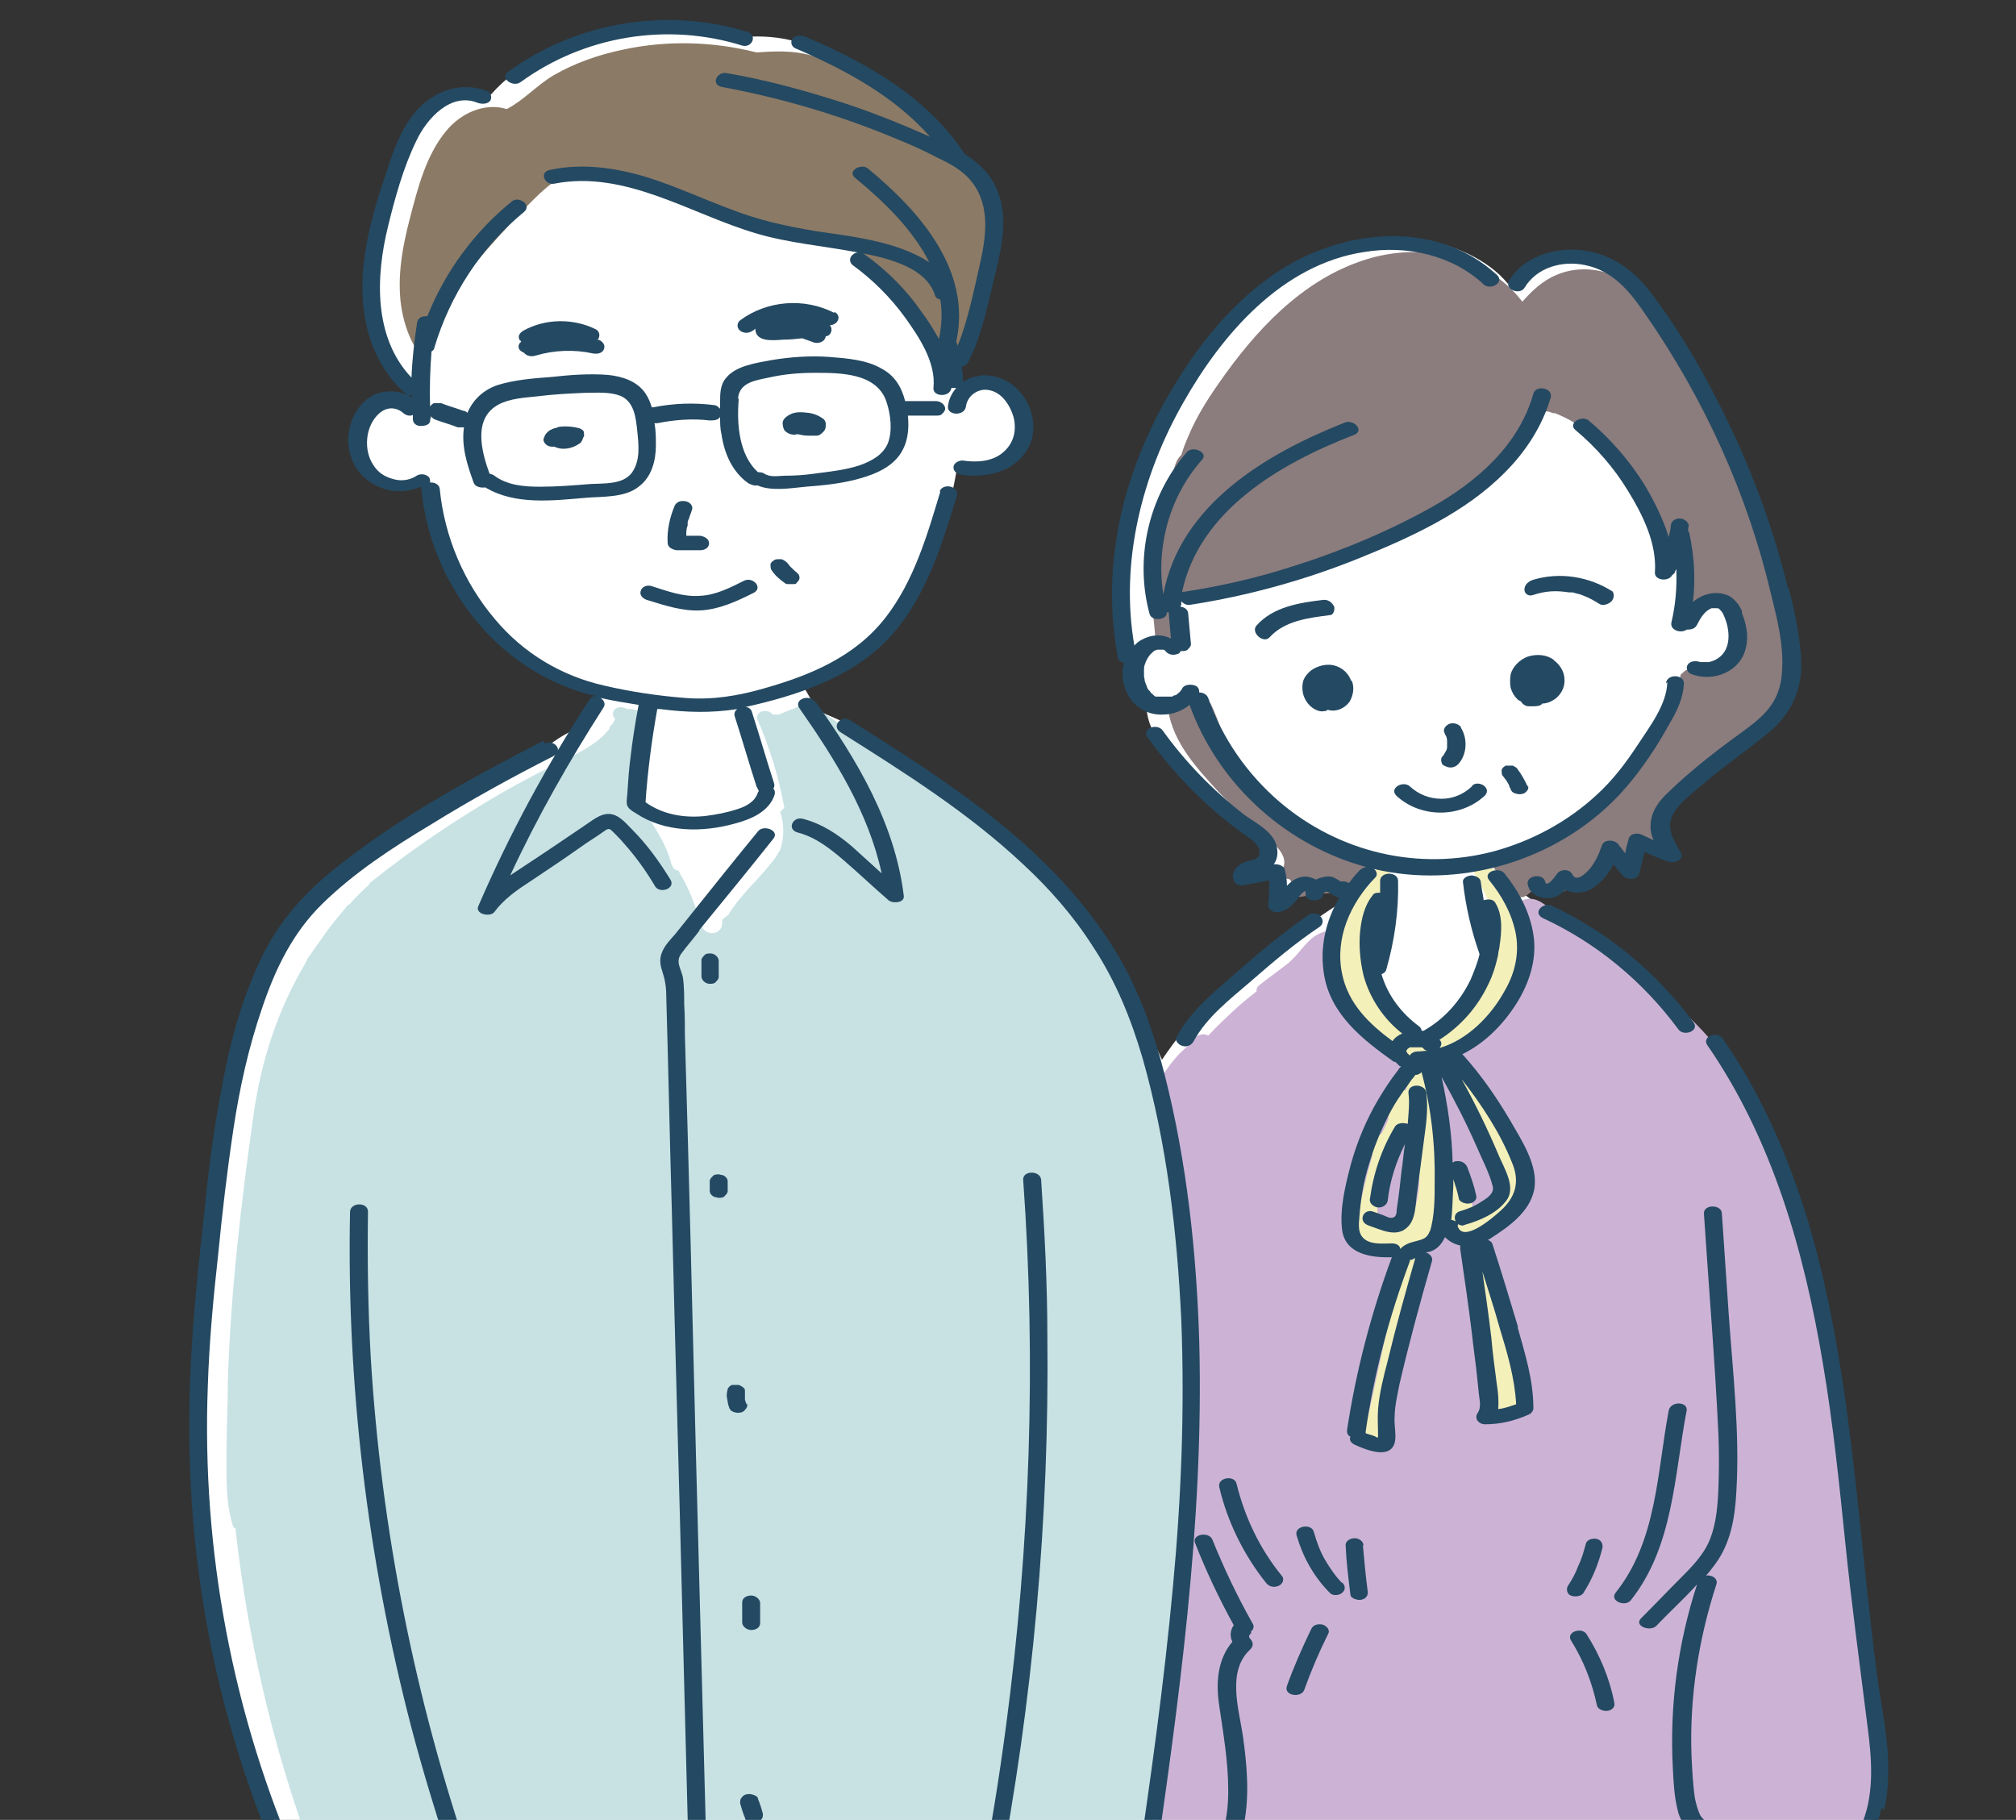 <?xml version="1.0" encoding="UTF-8"?>
<svg id="_レイヤー_2" data-name=" レイヤー 2" xmlns="http://www.w3.org/2000/svg" version="1.1" xmlns:xlink="http://www.w3.org/1999/xlink" viewBox="0 0 292 263.6">
  <rect x="0" y="0" width="292" height="263.6" fill="#333333" stroke="none"/>
  <defs>
    <style>
      .cls-1 {
        fill: #8b7a66;
      }

      .cls-1, .cls-2, .cls-3, .cls-4, .cls-5, .cls-6, .cls-7, .cls-8, .cls-9 {
        stroke-width: 0px;
      }

      .cls-2 {
        fill: #f4f0ba;
      }

      .cls-3 {
        fill: none;
      }

      .cls-4 {
        fill: #ccb3d5;
      }

      .cls-5 {
        fill: #8b7c7d;
      }

      .cls-10 {
        clip-path: url(#clippath);
      }

      .cls-6 {
        fill: #4f81a7;
      }

      .cls-7 {
        fill: #fff;
      }

      .cls-8 {
        fill: #244962;
      }

      .cls-9 {
        fill: #c8e2e4;
      }
    </style>
    <clipPath id="clippath">
      <rect class="cls-3" y="0" width="292" height="263.6"/>
    </clipPath>
  </defs>
  <g id="ill">
    <g class="cls-10">
      <g>
        <path class="cls-7" d="M271.6,249.1c-.9-6.2-1.9-12.4-2.7-18.7-.6-4.6-1.1-9.1-1.5-13.7.7,0,1.3-.5,1.2-1.3-3.2-18.3-6.5-36.8-14.3-53.8.1-.2.2-.4,0-.8-1.5-3.7-4.1-6.7-6.8-9.6-3-3.2-5.9-6.4-9-9.5-2.9-2.9-5.9-5.7-9.5-7.7-1.9-1.1-3.9-1.9-5.8-2.9-1.5-.8-2.9-1.7-3.8-3.2,0,0,0,0,0,0h.2c.4,0,.7-.3,1.1-.5.2-.3.3-.3.5,0,.2.2.4.3.6.4.7.5,1.6.8,2.5.7.4,0,.8-.2,1.1-.5,0,0,.4-.5.6-.8.1,0,.2.1.3.2.4.2.8.3,1.2.4,1,.2,1.8-.3,2.6-.9,1.2-.9,2.2-2.1,3.1-3.3.2.2.5.5.7.7.5.5,1.6.4,2-.2.4-.6.6-1.3.8-1.9.2-.5.6-1.4,1-.4.4,1.3,2.7.9,2.5-.5-.6-3.6,2.4-6.3,5-8.3,2.9-2.2,5.9-4.3,8.8-6.6,2.5-1.9,4.3-4.3,4.9-7.4.6-2.9.2-6-.8-8.8,0-.1-.1-.2-.2-.3-.1-.8-.4-1.8-.6-2.5-.6-2.6-1.3-5.1-2-7.6-1.4-4.9-3.1-9.8-5.1-14.6-2-4.6-4.3-9.1-6.9-13.3-1.3-2.2-2.7-4.3-4.2-6.5-1.3-1.9-2.6-3.8-4.2-5.3-1.4-1.3-3.1-2.3-4.9-2.7-.2,0-.4-.2-.6-.2-.3,0-.6,0-.8,0-.9,0-2,.1-3,.3-2.8.5-5.6,1.4-7.2,3.6-2.9-3.6-8.1-5.7-12.4-6.4-3.4-.5-6.8-.5-10.1.4-2.1.5-4.6,1.3-6.4,2.8-.2,0-.3,0-.4.2-.3.2-.7.5-1,.7-1,.5-1.9,1.2-2.8,2,0,0-.1,0-.1.1-1.8,1.1-3.3,2.4-4.7,3.9-.2.2-.3.5-.2.7-10.2,9.8-16.4,24.2-17.2,38.1-.4,5.8.8,11.6,3,16.9-.7,4.9,2.8,8.9,6.1,12.2,1.8,1.8,3.6,3.5,5.9,4.8,2,1.1,4.1,2.1,5.4,4,.2.3.4.4.7.5.3.8.4,1.6-.3,2-1.2.9.5,2.2,1.5,1.7,0,0,0,0,0,0h0c0,.2.1.2.2.3,0,.3-.2.6-.3.8-.1.3-.2.7-.2,1.1,0,.8.9,1.1,1.6,1,.6-.1,1.2-.4,1.7-.8.1,0,.4-.3.5-.4.4.7,1.8.7,2.2,0,.1-.2.3-.4.4-.7,1.1.5,2.3.8,3.6.9-.2.8-.3,1.6-.4,2.5-3.8,2.5-7.6,5.1-11.2,7.8-.3,0-.6,0-.8.2-5.6,4.1-10.5,9.3-14.4,15.1-.7-1.6-1.5-3.2-2.4-4.8-.2-.3-.5-.5-.9-.5-1.8-5.1-4.2-9.9-7.2-14.3-2.8-4.1-6.1-7.8-9.7-11.1-4.3-3.8-9.2-6.7-13.7-10.3-2.6-2.1-5.1-4.1-8.1-5.8-2.6-1.5-5.3-2.7-8-3.8-.7-1.3-1.3-2.5-2.1-3.7,1.4-.6,2.8-1.4,4.1-2.2,3.4-2.1,6.9-4.4,9.5-7.5,2.6-3.1,4.4-6.8,5.8-10.6,1.5-3.8,2.5-7.7,3.1-11.7,0,0,.1,0,.2,0,2.3.9,5.1,1.1,7.1-.4,4-2.9,2.2-10.7-2.4-11.8-1.3-.3-2.8-.1-3.9.8-.1,0-.2.2-.3.3-.3-.7-.7-1.4-1.1-2.1,3-4.3,4.4-9.5,5.4-14.5,1.2-6.2,1.1-13.4-4.8-17.2-.3-.2-.5-.2-.8-.2-2.4-3.6-5.6-6.6-9.1-9.1-2.7-1.9-5.6-3.6-8.4-5.2-1.2-.7-2.8-2-4.3-1.5,0,0,0,0-.1,0-2.4-.8-4.9-1.1-7.5-1-.4,0-.8,0-1.2.1-2.2-.8-4.6-1.2-7-1.3-4-.2-8.1,0-12,.7-6.5,1.1-13,3.9-17.4,8.9-2.7-.6-5.4-.2-7.8,1.3-3.2,2-4.7,5.6-5.8,9-2.5,7.8-5.1,16.4-2.5,24.6.6,2,1.5,3.8,2.8,5.5s2.1,2.4,2.2,3.7c-.9-.5-2.1-.7-3.2-.6-2.5.4-4,2.6-4.5,5-.5,2.6-.4,5.5,1.9,7.1,2.2,1.5,4.8,1.3,7.3.7,2.7,8.6,6,17.5,13.3,23.2-.4.4-.5,1.1.3,1.4,4,2,8,4,12.1,6-.8,1.6-1.6,3.1-2.4,4.6-.1,0-.3,0-.4,0-1.7.6-3.2,1.5-4.6,2.5h0c-.2,0-.4,0-.6,0-2.7.4-4.8,2.1-6.9,3.6-1.4,1-2.8,2-4.2,3.1-.6.4-1.3.8-1.9,1.2-2.3,1.2-4.5,2.5-6.7,3.9-5.6,2.9-10.6,7-14.6,12-1,1.1-2,2.3-2.9,3.6-4.3,4.3-6,10.4-7.3,16.2-1.8,8.2-3.1,16.5-4,24.8-.3,2.8-.6,5.6-.8,8.4,0,.1,0,.2-.1.3-.2,1.3-.2,2.5-.2,3.8,0,.7-.1,1.5-.2,2.2,0,.3.1.6.4.8,0,.5,0,.9-.1,1.4-.1.6-.2,1.3-.2,2-1.4,13.7-.7,27.5,2.1,41,.8,3.9,1.8,7.7,2.9,11.5-.2.2-.3.5-.2.8,2.7,8.5,5.8,16.8,9.2,25,.2.5.7.8,1.2.8.4,0,1.4-.2,2.1-.2,0,0,0,.1,0,.2.8,4.2,1.6,8.5,2.5,12.7.8,3.6,1.7,7.4,4.2,10.2,1,1.2,2.3,2.2,3.8,2.8.7.3,1.3.4,2,.5.7,0,2.2-.4,2.7.1.5.6.2,1.7.2,2.4s0,1.8.6,2.5c0,0,.1.2.2.2-.2.6.2,1.2,1.1,1.3,21.8.4,43.7.8,65.5,1.2,6.1.1,12.3.2,18.4.3.7,0,1.4-.5,1.3-1.3,0-.4-.1-.7-.1-1.1h0c.2-.2.3-.4.4-.7.2-1.3.3-2.6.2-3.9,0-.3-.1-.6-.4-.7,0-1.5.2-3,.4-4.5,1.3.8,2.7,1.4,4.1,2,1,.4,2,.8,3,.5,1-.3,1.5-1.2,1.9-2.1,1.6-3.1,2.2-6.6,3.9-9.7.4.8.9,1.6,1.3,2.4.4.7.8,1.5,1.2,2.2.4.7.9,1.4,1,2.1.2.8-.1,1.6-.3,2.4-.1.8-.3,1.5-.4,2.3-.3,1.7-.6,3.4-1,5-.2.9.8,1.4,1.6,1.3.1,0,.3.1.4.1,6.3.6,12.7.7,19,.8,6.5.1,13,.3,19.5.4,13,.3,26,.7,39,1.1,7.4.2,14.7.5,22.1.8.5,0,1.4-.4,1.3-1,0-.3,0-.6,0-1,.1-.2.2-.5.1-.7,0-.3.2-.6.3-.9.1-.3,0-.6-.1-.8,0,0,0,0,0-.1-.4-1.9-.9-3.8-1.5-5.6-1-3.3-2.4-6.5-3.9-9.7.3-.1.5-.2.8-.3,2.4-1,4-2.8,4.9-5.3.9-2.5,1.2-5.4,1.5-8,.2-1.5.3-2.9.3-4.4,0-1.6-.4-3.3.1-4.9.5-1.3,1.2-2.5,1.6-3.8.4-1.4.6-2.8.8-4.2.3-2.9,0-5.9-.4-8.8h0Z"/>
        <path class="cls-1" d="M143.6,30.2c-.9-3-3.1-5.4-5.3-7.5-1.3-1.2-2.6-2.4-3.8-3.6-.2-.2-.4-.4-.5-.6-.8-1-1.8-1.9-2.7-2.8-1.9-1.8-4.1-3.3-6.4-4.6-2.3-1.3-4.9-2.4-7.5-3.1-2.6-.7-5.2-.6-7.8-.4-6.3-1.6-13-1.8-19.4-.4-3.4.7-6.9,1.9-10,3.7-2.4,1.4-4.3,3.6-6.8,4.9-3.2-1-6.7.6-8.8,3.2-2.9,3.5-4.1,8.3-5.2,12.5-1.1,4.2-1.9,8.5-1.3,12.8.3,2,.9,4,1.9,5.8.7,1.3,1.5,2.5,2.2,3.7,0-2.9.8-5.8,2-8.5,1.5-3.4,3.8-6.2,6.2-9,2.5-2.8,5-5.6,7.7-8.2,1.2-1.1,2.4-2.1,3.9-2.6,1.3-.5,2.7-.5,4.1-.4,1.8,0,3.8.4,5.5,1.2,2.3.4,4.4,1.4,6.5,2.3,2.2,1,4.5,1.8,6.9,2.6,4.6,1.5,9.2,2.6,14,3.4,0,0,.2,0,.3,0,.7.2,1.5.2,2.2.3,0,0,0,0,0,0h.1c.2,0,.5,0,.7.1,1.1.3,2.2,1.4,3,2.1,1,.8,1.9,1.7,2.8,2.7,3.3,3.5,6.1,7.5,8.8,11.5.4.6,2,.7,2.2-.2.9-3.6,2.1-7.1,3.3-10.6,1.1-3.3,2.1-6.8,1.1-10.2h0Z"/>
        <path class="cls-5" d="M251.9,68c-2.2-5.2-4.5-10.8-8.3-15.1,0-.1,0-.3,0-.4-.6-2.8-2.1-5.6-3.9-7.8-1.6-2.1-3.6-3.9-6.1-4.9-2.6-1-5.5-1.1-8.1,0-2,.8-3.6,2.3-5,3.9-5.3-6.9-14.8-8.6-22.7-6.1-9.2,2.9-16,10.3-21.4,18.1-1.6,2.3-3.1,4.7-4.2,7.3-.4.9-.8,1.9-1.1,2.9-.6.5-.9,1.4-1.1,2.2-.3,1.1-.6,2.1-.8,3.2,0,0-.1.2-.1.3-.1.4-.2.9-.3,1.3,0,.2-.1.4-.1.6-.8,3.5-1.4,7-1.9,10.5,0,.2,0,.4.1.5-.3,1.1-.1,2.3,0,3.5.2,1.8.4,3.5.5,5.3.9-.4,2-.5,2.9-.1.2,0,.4.2.6.2,0,0,.2,0,.3.1,0,0,.2,0,.2,0,0,0,0,0,0,0,.1,0,.2-.1.3-.2,0,0,.2-.1.2-.2,0,0,0,0,0,0,0,0,0,0,.1,0-.5-1.3-.5-2.7-.5-4.1h0c0-.1-.1-.2-.2-.3-1-1.2,0-2.9,1.5-2.6,1.9.3,3.9-.8,5.7-1.1,2.2-.4,4.5-.7,6.7-1.3,3.9-1,7.7-2.3,11.4-3.8,3.7-1.4,7.4-2.9,10.9-4.9,5.9-3.3,11.6-7.7,14.7-14,0-.1,0-.2,0-.3,0-.4.4-.7.7-.9.4-.2.8-.2,1.2-.2.3,0,.7.2,1,.3,0,0,0,0,0-.1,8.7,3.3,13.1,12.9,16.6,21.1.4.8,1.5,1,2.1.4.4,2.2.7,4.5.7,6.8,0,1.1,1.7,1.4,2.3.6.8-1.1,2.3-1.2,3.4-.4,1.4,1,1.7,3,1.6,4.7,0,1.1-.4,2.3-1,3.3,0,0,0,0,0,0-.6.7-1.4,1.2-2.3,1.2-.9,0-2.2,0-3.1-.4-.5-.3-1.2-.2-1.6.3-.3.2-.5.4-.4.8,0,.2,0,.5,0,.7-.5,0-.9.3-1,.8-1.4,5.9-5.1,10.7-9.3,14.8-3.1,3-6.2,5.9-9.9,7.9-.7.3-1.4.6-2.1.8-.3,0-.5.3-.6.4-1,.4-2.1.7-3.3.9-1.3.2-1,1.4-.2,1.9,0,.2.2.3.4.5.8.5,1.3,1.3,1.6,2.3.3.8,1.4,1,2.1.5.3-.2.6-.5.9-.7,1,.5,2.5.6,3.4.4.8-.1,1.6-.4,2.2-1.1,0,0,0,0,.1-.1.4.1.8.2,1.1.2,2,.1,3.6-1.2,4.5-2.9.2-.4.4-.9.7-1.3,0,0,.1-.1.2-.2.2.7,1.1,1.2,1.7,1.3.7.2,1.5-.2,1.6-.9,0-.5.2-.9.3-1.4,0,0,0-.2.1-.3,0,0,.2,0,.2.1.4.2.8.5,1.2.7.7.4,2.2,0,1.8-1.1-.2-.7-.4-1.5-.4-2.2.4-.8.4-1.7.8-2.5.5-1.1,2-2,2.9-2.8,2-1.6,4.1-3.2,6.1-4.8,1.9-1.5,3.8-3.1,5.5-4.9,1.8-1.9,3.1-3.6,3.1-6.3.1-10.8-3.2-21.3-7.4-31h0Z"/>
        <path class="cls-5" d="M196.4,123.2c-1.1-.4-2.2-.9-3.2-1.3-2.8-1.2-5.3-3-7.7-5-2.4-2.1-4.9-4.4-6.7-7.2-1.6-2.4-2.2-5.3-3.5-7.9-.2.2-.5.3-.8.4,0,0,0-.2,0-.3,0-.3-.1-.6-.4-.7-.2-.2-.4-.2-.7-.3s-.5,0-.8.1c0,0-.2.1-.2.2-.1.1-.2.3-.3.4-.1.2-.2.4-.3.7h0c-.1,0-.2,0-.4,0,0,0,0,0,0-.1-.5-1.1-2.4-.5-2.2.7.8,4.8,4.2,8.4,7.2,11.7,1.7,1.8,3.5,3.6,5.4,5.3,1.3,1.2,5.2,3.6,4,5.9-.3.6,0,1.4.7,1.5.6,0,.7.8.5,1.3-.4.9.8,1.4,1.4,1.3,1.2-.2,2.4-.4,3.6-.5.6,0,1.2-.2,1.9-.2.3,0,1.3-.2,1.6,0h0c.2-.3.4-.6.7-1,.3-.5.7-.9,1-1.4.3-.4.7-.7,1-1.1.2-.2.3-.3.4-.5,0,0,.1-.2.2-.2,0,0,0,0,0,0,0,0,0-.1.1-.2-.9-.5-1.7-.9-2.5-1.4h0Z"/>
        <path class="cls-4" d="M254.6,269.6c1.6.7,3.2,1.2,5,1,1.8-.2,3.5-1,5.2-1.7,1.5-.7,3.1-1.5,4.3-2.6,2.9-2.7,2.6-6.4,2.5-10-.1-4.3-.4-8.6-.9-12.9-.4-3-.8-5.9-1.4-8.8,0-1.7-.2-3.4-.5-5.1-.3-5.2-.4-10.4-.4-15.6,0-.4-.2-.7-.6-.9h0c-2-14.4-4.1-28.9-10.1-42.1-1.2-4.1-2.7-8-4.8-11.6-.3-.6-.6-1.2-.9-1.8.2-.3.2-.6,0-.9-.2-.2-.3-.4-.5-.6-.2-.5-.5-.9-.8-1.4-.6-.9-1.2-1.8-1.8-2.6-1.4-1.8-2.9-3.4-4.5-4.9-.2-.2-.5-.2-.8-.3-4.7-4.7-9.9-9-15.6-12.6-.1,0-.2-.1-.3-.1,0,0,0,0,0,0,0,0,0,0,0,0-.5-.4-1-.9-1.6-1.2-1.5-.9-2.8-2.9-4.8-2.7s-3.3,2.5-3.9,4.2c-1,2.8-1.2,7.3-3,9.6-.8,1.1-1.8,2-2.7,2.9-1.3,1.2-3.4,3.4-5.4,3.3-1.8-.1-3.9-2.3-4.9-3.6-1.2-1.5-2.4-3.4-3.1-5.2s-.8-3.8-2-5.3c-1.7-2-4.8-1.6-6.5,0-1.3,1.2-1.8,2.2-3.2,3.4-1.4,1.1-2.8,2.1-4.2,3.2-.4.3-.4.6-.4.9-.2.1-.3.3-.5.4-.8.6-1.6,1.3-2.4,2-1.4,1.3-2.8,2.6-4.1,4-.6-.4-1.6-.1-2.1.4-.1.1-.2.4-.2.6-.3.3-.7.5-1,.8-.4.4-.9.8-1.3,1.3-.7.8-1.3,1.6-1.9,2.5-.4.2-.6.5-.5,1,0,.2,0,.4,0,.5,0,0-.1.1-.1.2-.4.7,0,1.2.6,1.4,4.6,21,4.9,42.8,3.6,64.2-.4,6.4-1,12.7-1.7,19.1,0,.1,0,.3,0,.4-.1,1-.3,2-.3,3-1.3,9.5-2.6,19.1-3.8,28.6,0,.7.8,1,1.3,1,2.4.2,4.7-.3,6.7-1.4.8,3.2,1.4,6.5,1.7,9.8.2,2.1.3,4.4-.2,6.6-.3,0-.5.2-.6.5,0,0,0,.2-.1.2,0,0,0,0,0,0-.4.7-.6,1.3-.8,2-.4.7-.8,1.3-1.4,1.8-1,.9-2.7,1.1-3.6,0-.7-.9-2.2-.6-2.4.5,0,.5-.2,1-.3,1.5-.1.1-.2.2-.3.4-.6,1.5-1,3.1-1.1,4.7,0,0-.1.1-.1.2,0,.1,0,.2,0,.4,0,.1,0,.2,0,.4,0,.5,0,.9,0,1.4,0,.2,0,.4.2.6,0,0,0,.2,0,.2-.1.9.9,1.2,1.7.9l98,2.2s0,0,.1.1l.7.4c.7.4,2,0,2-.8,0-6.2-1.6-12.3-4.9-17.6-.3-.4-1-.6-1.5-.5-3.7.8-5.4-3.7-6.3-6.3,0,0,0,0,0-.1-1.1-4-1.5-8.2-1-12.3.4-.1.7-.4.8-.7h0Z"/>
        <path class="cls-9" d="M172.8,195.5c-.3-14.9-2.5-29.7-6.4-44.1,0-.3-.4-.6-.7-.7-1.8-8.1-6.9-14.8-12.5-20.7-3.1-3.3-6.3-6.6-9.8-9.6-3.6-3.2-7.5-5.9-11.4-8.6-4.8-3.3-9.7-6.5-14.5-9.7-.5-.3-1.2-.5-1.8,0,0,0-.2.2-.2.3-.9.4-1.8.7-2.7,1.1-.2,0-.4,0-.6,0-.1,0-.2,0-.3,0h0c-.3-.4-.8-.6-1.3-.5-.5,0-1.2.6-.9,1.2,1.8,4.1,3.1,8.4,3.9,12.8-.2.2-.4.4-.6.6.6,1.8.6,3.7,0,5.5-.2.3-.4.7-.6,1-1.1,1.5-2.3,2.8-3.6,4.2-1.2,1.3-2.4,2.7-3.3,4.2-.3.2-.6.5-.9.7,0,.2,0,.4,0,.5,0,1.8-2.5,2-3,.3-.7-2.2-1.4-4.3-2.5-6.4-.3-.5-.6-1-.8-1.5-.5,0-.9-.4-1.1-1.1-.7-2.7-2.2-4.9-3.7-7.2-.1-.2-.2-.4-.2-.6-1.2-1.8-1-4.6-.8-6.6.2-2.4.6-5.1,1.4-7.4-.8-.2-1.6-.3-2.4-.5-.2,0-.5,0-.7,0-.5-.3-1.2-.4-1.7,0-.4.3-.5,1,0,1.4-.1.3-.3.5-.4.8-.3.2-.4.4-.4.6-1.5,2-3.8,3.2-6,4.3-3.3,1.6-6.6,3.3-9.9,5.2-6.5,3.8-12.7,8-18.6,12.7-.2.1-.3.3-.3.4-1,.9-2,1.9-2.9,2.9-.1,0-.2.1-.3.2-1,1.2-2,2.4-2.9,3.6-.4.6-.8,1.1-1.2,1.7-.6.8-1.1,1.6-1.7,2.4,0,.2-.2.3-.2.5-4,6.7-6.5,14.2-7.6,22.2-1.8,12.8-3.3,25.6-3.7,38.5,0,3.6-.2,7.1-.2,10.6,0,3.4-.1,6.9.9,10.2,0,.2.2.4.4.5,1.9,17.2,6,34.1,12.3,50.2-.4.4-.5,1,.3,1.5.3.2.5.3.8.5.4.2,1.2.1,1.6-.2h.2c6.2-1.3,12.4-2.7,18.6-4,0,.2.2.3.4.4,3.1,1.7,6.4,2.1,9.9,2.1,3.9,0,7.8,0,11.6,0,7.5,0,15,.1,22.5.2.2,0,.3.1.6.1,9.9.1,19.8-.9,29.6-2,0,.3,0,.6,0,1,0,.7.7,1,1.2,1,6.6.4,13.3.3,19.9-.2.3,0,.6-.2.8-.3.7.5,2.1.2,2.1-.7.2-4.4.6-8.7,1-13,.4-.1.7-.4.7-.9.5-3.8,1-7.5,1.5-11.3.5-3.6.9-7.2.6-10.9,0-.2,0-.3-.2-.5.5-3.7,1-7.4,1.7-11.1h0c.6-3.8.4-7.5.2-11.1,0-.1.1-.3.1-.5.1-2.8,0-5.6-.1-8.4,0-.3,0-.7,0-1,0-.1,0-.2,0-.4,0-.8,0-1.6,0-2.3,0-1.1,0-2.3,0-3.4.4-.1.7-.4.7-.9h0Z"/>
        <path class="cls-6" d="M149.7,273.5c-2.4-.1-4.8-.3-7.2-.4,0-.6-.4-1.2-1.1-1.6-.5-.3-1.1-.5-1.7-.5s-1.7.5-2.5.3c-.5,0-1.1,0-1.4.5-3.9.2-7.9.4-11.9.6-5.2.3-10.5.7-15.8.6s-10.5-.2-15.8-.3c-5.2-.1-10.4,0-15.5-.6-2.7-.3-5.4-1-8.1-.9-1.3,0-5.4.7-4.2,2.9.1.3.4.4.6.5.9,10.4,1.6,20.8,2.1,31.2,0,0,0,0,0,.1-.8.5-.6,1.8.6,1.8l78.8,1.1c.5,0,.8-.2,1-.5,0,0,.1,0,.2-.1,0,0,.1-.1.2-.2.1-.1.2-.3.2-.5v-.8h0c.2-.5.2-1.1.2-1.6.1-3.4.3-6.8.6-10.1.5-6.9,1.1-13.7,1.8-20.5,0-.6-.7-1-1.2-1h0Z"/>
        <path class="cls-2" d="M219.3,196.5c-.5-2.1-1.1-4.2-1.7-6.3,0-.1,0-.2-.2-.3,0-.2,0-.4-.1-.7-.4-2.4-.9-4.9-1.4-7.3-.2-1.1-.4-2.7-1-3.7,1-.7,1.9-1.5,2.9-2.2.9-.7,1.9-1.4,2.5-2.5,1.2-2.3,0-5-1-7.1-1.1-2.4-2.3-4.7-3.8-6.9-.7-1-1.4-2-2.2-3-.4-.5-.8-1-1.3-1.5-.4-.5-1.1-1-1.5-1.6s0-.7.5-1.2c.6-.6,1.2-1.2,1.8-1.8,1-.9,1.9-1.9,2.8-2.9,1.8-1.9,3.3-4.1,4.2-6.5,1-3,.5-6-.3-9-.7-2.5-1.6-5-3.8-6.6-.6-.5-2.8-.2-2.2,1,1.5,2.8,3.2,5.8,3.3,9.1.1,3.2-1.3,6.4-3,9.1-.8,1.2-1.6,2.4-2.6,3.4-1.1,1.1-2.3,1.9-3.5,2.8-.3.3-.7.6-1,.9-.4-.7-1.2-1.1-2.1-1.1-4.7-4.8-7-11.5-6.4-18.1,0-.1,0-.2,0-.3.1-.2.3-.5.4-.7,1.1-1.6,3.1-2.9,2.7-5-.2-1.3-2.8-.9-2.5.6.1.6-.8,1.4-1.2,1.8-.4.5-.8.9-1.1,1.5-.7,1-1.3,2.2-1.7,3.3-.9,2.4-1.1,5-.7,7.5.4,2.4,1.4,4.7,2.8,6.7,1.4,1.8,3.1,3.7,5.5,3.7.2.2.5.5.7.8.1.5.7.9,1.3,1,0,.4-.1.9-.1,1.3-.1,1-.3,1.9-.6,2.9,0,.1,0,.2-.1.3-.5,0-1,.3-1.2.7-.4.9-1.5,2.4-1.3,3.5-.3.7-.6,1.4-1,2.1-.2.1-.4.3-.5.5-.3.6-.6,1.2-.8,1.9-.1.3,0,.5,0,.7-1.1,3.8-2,7.6-2.5,11.6-.1.7.6,1,1.2,1,.1.2.3.4.6.6.7.5,1.6.5,2.5.6.9.1,1.8.2,2.7.4-.3.9-.4,1.9-.6,2.7-.7,3.2-1.4,6.5-2.1,9.7s-1.4,6.5-2.1,9.7c-.4,1.9-2,6.1,1.5,6.1.8,0,1.7-.7,1.1-1.6-.2-.2-.2-.5-.2-.8,0-.4-.2-.7-.5-.8,0-.2.1-.4.2-.7.1-.7.3-1.3.4-2,.3-1.4.6-2.8.9-4.2l1.9-8.7c.6-2.8,1.2-5.6,1.8-8.4.3-1.1.8-1.7,1.6-2.5.7-.6,1.1-1.3,1.1-2.3s-.1-.5-.4-.7c.1-.3.3-.5.4-.8.2-.4,0-.7-.2-.9.1-.3.3-.6.4-1,.2.3.5.6.8.9.1.3.2.5.4.8.4.9.9,2,1.7,2.7.3.2.6.4.9.4.1,0,.3.1.5.2,0,0,.5,2.4.5,2.6.2,1.1.4,2.1.7,3.1.4,2.1.8,4.2,1.1,6.3,0,.1,0,.3,0,.4,0,.2,0,.4,0,.6.1.7.3,1.3.4,2,.5,3.2.9,6.3,1.2,9.5,0,.4.3.8.6.9,1,.4,2.2.3,2.9-.7.5-.6.4-1.4.2-2.1-.2-1.8-.6-3.5-1.1-5.3h0ZM203.4,178c-.1.1-.2.2-.2.3-.2,0-.5,0-.7,0-.9-.2-1.8-.4-2.8-.4,0,0-.1,0-.2,0,0-.1,0-.3,0-.5,0-.9,0-1.7,0-2.6,0-.2,0-.4-.2-.5.6-2.8,1.3-5.6,2.2-8.4.5-.8.9-1.6,1.3-2.5.2,0,.4-.1.6-.3.8-.5,1.1-1.3.9-2.1.4-.6.7-1.3,1-1.9,0,0,0,0,0,.1-.2,2.3-.3,4.5,0,6.8.3,4,.9,8.5-2,11.8h0ZM209.3,168c-.1-.2-.3-.4-.4-.6,0,0,0,0-.1-.1h0c0,0-.1-.1-.2-.2-.1-.1-.3-.2-.4-.2,0,0,0,0,0-.1-.2-2.5-.2-4.8,0-7.3.2-1.7.3-3.4,0-5,.5.7,1.3,1.3,1.8,1.9,1.5,1.8,2.9,3.6,4.1,5.6,1.3,2,2.3,4.1,3.2,6.4.4,1,.9,2.1.9,3.2,0,1.4-.8,2.1-1.8,2.9-.6.5-1.2.9-1.8,1.4-.2.1-.4.3-.6.5-1.1-3-2.6-5.7-4.6-8.2h0Z"/>
        <path class="cls-8" d="M108.2,4.6c-11.7-3.6-24.8-1.4-34.6,5.8-1.3.9.7,2.3,1.8,1.5,9.2-6.7,21.2-8.7,32.1-5.3,1.4.4,2.3-1.5.7-2h0Z"/>
        <path class="cls-8" d="M141.7,54.5c-.8,0-1.5.4-2.2.8h0c0-.7-.1-1.4-.2-2.2.4,0,.7-.3.9-.6,2.1-4,2.9-8.6,4-13,1-4.1,1.9-8.6,0-12.5-1-2.1-2.7-3.6-4.5-4.7,0,0,0-.1-.1-.2-5.4-8.1-14.2-13.1-23-16.8-.6-.2-1.4-.2-1.8.3-.4.5-.1,1.2.4,1.4,7.2,3.1,14.3,6.9,19.5,12.8-.2-.1-.5-.2-.7-.3-4.3-1.9-8.6-3.6-13.1-5-5.1-1.6-10.3-3-15.6-3.9-1.5-.3-2.4,1.7-.7,2,8.6,1.6,17.1,4.1,25.2,7.5,2,.8,4,1.7,5.9,2.7,1.9.9,3.8,1.9,5.1,3.6,2.7,3.5,2,8,1.1,12-.9,3.9-1.7,8-3.2,11.7,0-.2-.1-.4-.2-.6,2.3-10.4-5.4-19-12.8-25.1-1-.8-3.1.4-1.8,1.4,4,3.3,8.3,7.4,10.7,12.2-1.2-.8-2.7-1.5-4.1-2-3.9-1.4-8.1-1.9-12.2-2.5-4.3-.7-8.4-1.6-12.5-3.2-4-1.5-7.9-3.3-12-4.6-4.6-1.4-9.4-2.1-14.1-1.1-1.7.3-.8,2.3.6,2,10.3-2,19.7,4.4,29.2,7.2,4.7,1.4,9.6,1.8,14.4,2.7,3.8.7,10.1,1.9,11.5,6.2.1.4.4.6.8.7.3,1.8.2,3.8-.2,5.7h0c-.8-1.4-1.6-2.7-2.5-3.9-2.2-3.2-5-6-8.2-8.3-.5-.4-1.3-.5-1.8,0-.5.4-.5,1.1,0,1.5,2.9,2.1,5.5,4.7,7.6,7.6,2,2.8,4.5,6.5,4.1,10.2-.1,1.3,2.4,1.4,2.6,0h0c.2,0,.3,0,.5,0s.1,0,.2,0c-.6.7-1.1,1.6-1.2,2.7-.1,1.3,2.4,1.4,2.6,0,.2-1.6,1.8-2.7,3.3-2.4,1.9.3,3.1,2.2,3.6,3.9.5,2,0,3.9-1.6,5.2-1.6,1.3-3.8,1.4-5.8,1.1-.6,0-1.3.4-1.3,1,0,.7.7,1,1.3,1.1,2.2.3,4.6,0,6.6-1,1.9-1.1,3.3-2.8,3.6-5,.6-4.5-3.1-8.9-7.7-8.4h0Z"/>
        <path class="cls-8" d="M86.5,49.3c.4-.4.5-1.2-.2-1.6-3.2-1.6-7.3-1.6-10.5.2-.5.3-.9.8-.5,1.4,0,0,.1,0,.2.2,0,0,0,0,0,0-.5.3-.5,1-.1,1.3.1.1.3.2.5.3.4.5,1.1.6,1.7.4,2.7-.8,5.6-.9,8.3-.3.6.1,1.4,0,1.6-.7.2-.6-.3-1.1-.8-1.3h0Z"/>
        <path class="cls-8" d="M120.8,45.3c-4.3-2.2-9.7-1.8-13.6,1.1-.5.4-.5,1.1,0,1.5.5.4,1.3.4,1.8,0,.1,0,.3-.2.4-.3,0,2,2.6,1.7,4,1.6.9,0,1.9-.1,2.8-.2.5.2.9.3,1.4.5.6.3,1.4.2,1.8-.3.1-.2.2-.3.2-.5.4,0,.7-.3.8-.7.1-.3,0-.7-.2-.9,1.1,0,1.8-1.3.7-1.9h0Z"/>
        <path class="cls-8" d="M136.2,71.2c-1.9,6.3-3.8,12.9-7.9,18.2-4.4,5.7-10.9,8.4-17.6,10.3-3.8,1.1-7.5,1.7-11.4,1.4-3.9-.3-8-.9-11.8-1.8-6.2-1.4-11.7-4.7-15.8-9.6-4.5-5.3-7.3-11.9-8-18.8,0-.7-.8-1.1-1.4-1,0-.3,0-.7-.3-.9-.5-.4-1.3-.4-1.8,0-1,.6-2.2.7-3.2.4-1.2-.3-2.2-.9-2.9-2-1.5-2.2-1.2-5.7.8-7.5,1.1-1,2.5-1,3.6,0,.4.3.9.4,1.3.2,0,.2,0,.4,0,.6,0,.6.5,1,1.1,1,.5,0,1.3-.1,1.4-.7,0-.2,0-.3.1-.5,0,0,0,0,0-.2.2.2.4.4.7.5,1.1.4,2.2.7,3.2,1.1.3,0,.7,0,.9,0-.4,2.8.5,5.5,1.4,8,.2.6,1,.8,1.7.7,4.3,2.6,9.8,1.9,14.6,1.5,2.4-.2,5.6,0,7.6-1.6,1.9-1.4,2.5-3.8,2.5-6,0-1,0-2.1-.2-3.2.2,0,.3,0,.4,0,2.5-.5,5.1-.7,7.6-.4.5,0,1.2,0,1.5-.5,0,.8,0,1.7.2,2.5.4,2.8,1.6,5.5,3.9,7.1.4.2.8.4,1.3.3,2,.9,4.9.4,7,.2,2.7-.2,5.6-.5,8.2-1.3,2-.6,4.1-1.5,5.4-3.3,1.2-1.7,1.4-3.7,1.2-5.7,1.4,0,2.7,0,4.1,0,.3,0,.7,0,.9-.3.2-.2.4-.4.4-.7,0-.6-.7-1.1-1.3-1.1-1.5,0-3,0-4.5,0-.5-2-1.5-3.7-3.4-4.7-2.2-1.3-5.1-1.5-7.6-1.7-2.8-.2-5.7,0-8.6.5-2.1.4-4.9.8-6.3,2.5-.9,1-.9,2.3-.9,3.6v.9c-.2-.2-.4-.4-.7-.5-3-.4-6-.3-9,.3,0,0-.1,0-.2,0-.2-.7-.5-1.4-.9-2-1.2-1.8-3.4-2.5-5.5-2.7-2.7-.2-5.4,0-8.1.3-2.6.2-5.4.4-7.9,1.2-2,.7-3.5,2.1-4.3,4-.2-.2-.4-.3-.6-.3-1.1-.4-2.2-.7-3.2-1.1-.3,0-.7,0-1,0-.2,0-.5.3-.6.5-.1-2.7,0-5.3.2-8,.2-.1.4-.3.4-.5,2.3-7.7,6.8-14.6,13-19.7,1.2-1-.8-2.4-1.8-1.5-5.4,4.4-9.6,10.1-12.2,16.6,0,0-.1,0-.2,0-.7,0-1.2.3-1.3,1-.4,2.6-.7,5.3-.8,7.9-5.5-5.8-5.2-14.6-3.4-21.9,1-4.1,2.2-8.5,4.1-12.4,1.5-3.2,5-7.1,8.9-5.5.6.2,1.4.2,1.8-.3.3-.5.1-1.2-.4-1.4-3.1-1.2-6.4-.5-9,1.6-2.8,2.3-4.2,5.8-5.3,9.1-2.5,7.4-5,15.4-3.2,23.3.8,3.7,2.7,7.2,5.6,9.8.3.3.7.3,1,.3v.3c-1.5-1-3.6-1.2-5.3-.5-1.9.8-3.2,2.7-3.7,4.6-.5,1.9-.3,3.8.6,5.6.9,1.7,2.5,2.9,4.3,3.5,1.8.6,3.7.4,5.4-.3h0c1.1,13,9.7,25.1,22.1,29.4,1.1.4,2.1.7,3.2.9-.4,0-.7.2-.9.5-6.2,9.5-11.6,19.5-16.1,29.9-.6,1.2,1.7,1.7,2.3.9,1.4-1.9,3.3-3.2,5.3-4.5,2.4-1.6,4.8-3.2,7.2-4.9,1.1-.8,2.3-1.5,3.4-2.3.7-.5.8-.4,1.4.2.5.5,1,1,1.5,1.6,1.7,1.9,3.2,4,4.5,6.2.7,1.1,3,.3,2.2-1-1.6-2.6-3.4-5.1-5.5-7.2-.9-.9-1.9-2.2-3.3-2.3-1.4-.1-2.7,1.1-3.8,1.8-2.8,1.9-5.6,3.8-8.5,5.7-.7.5-1.4.9-2.1,1.4,3.9-8.4,8.5-16.5,13.5-24.3.4-.6,0-1.1-.4-1.4,1.8.4,3.6.7,5.5,1-.5,2.6-.9,5.2-1.2,7.8-.2,1.5-.3,3-.4,4.5,0,.7-.2,1.5-.1,2.1.1.6.8,1,1.3,1.3,4.2,2.8,9.6,2.8,14.3,1.5,2.3-.6,5-1.7,5.8-4.2.1-.4,0-.7-.2-.9.2-.2.2-.5.1-.8-1.1-3.4-2.1-6.9-3.2-10.3-.1-.4-.5-.7-1-.7,0,0,0,0,.1,0,7.2-1.6,14.9-4.1,20.2-9.4,5.7-5.7,8.1-13.7,10.4-21.2.4-1.4-2.1-1.9-2.5-.6h0ZM106.9,57.7c.2-2.3,2.5-2.6,4.4-3,2.2-.5,4.4-.7,6.7-.7,3.7,0,9,0,10.4,4.2.6,1.8.9,4.2.2,6-.7,1.7-2.4,2.6-4.1,3.2-2.1.7-4.3.9-6.5,1.2-1.4.2-2.8.3-4.1.3-1.1,0-2.3.3-3.2-.3-.3-.2-.6-.2-.9-.2-2.8-2.5-3.1-7.1-2.8-10.6h0ZM72.2,58.6c1.7-.9,3.8-1,5.7-1.2,2.3-.3,4.6-.4,6.8-.5,1.7,0,3.7-.2,5.3.5,1.9.9,2.1,3.2,2.3,5,.2,2,.5,4.3-.8,6.1-1.3,1.7-4,1.5-5.9,1.6-2.5.2-4.9.4-7.4.4-2.3,0-4.7-.2-6.6-1.6-.2-.2-.5-.2-.7-.3-1.2-3.3-2.4-8,1.3-10h0ZM109.7,114.1c0,.1.1.3.2.4,0,0,0,.2-.1.2-.4,1.4-1.7,2.1-3,2.5-1.5.5-3.1.8-4.7,1-3,.3-6.1-.2-8.6-2,.3-4.5.9-9,1.7-13.5.2,0,.3,0,.4,0,3.8.5,7.4.6,11.2,0-.3.2-.5.6-.4,1,1.1,3.4,2.1,6.9,3.2,10.3h0Z"/>
        <path class="cls-8" d="M84.6,62.5c-.2-.2-.4-.4-.8-.5-.8-.2-1.7-.3-2.6-.2-.2,0-.5.1-.7.2-.2,0-.4.1-.6.2-.3.1-.5.3-.7.5-.2.2-.3.4-.4.7-.2.3,0,.7.2.9.3.3.6.4,1,.4h.3c.4.2.9.3,1.3.3.9,0,1.7-.3,2.4-.8.2-.1.3-.4.4-.6,0-.1.1-.3.2-.4,0-.3,0-.6-.1-.8h0Z"/>
        <path class="cls-8" d="M119.6,61.5c0,0,0-.1,0-.2,0-.2-.2-.5-.3-.6-.7-.5-1.4-.8-2.2-.9-.9-.1-1.8-.2-2.6.2-.4.2-.9.5-1.1,1-.1.4,0,.9.2,1.3.4.5,1.2.8,1.8.6h.2c.4.1.9.2,1.4.2.2,0,.4,0,.6,0,.2,0,.4,0,.7,0,.4,0,.7-.3,1-.6.2-.2.3-.5.3-.8h0c0-.1,0-.1,0-.1Z"/>
        <path class="cls-8" d="M101.5,77.6c-.7,0-1.4,0-2.1,0,0-.5,0-1,.2-1.5,0,0,0,0,0-.1,0,0,0-.2,0-.3,0-.2.1-.4.2-.6.1-.4.3-.8.4-1.2.3-.6-.3-1.2-.9-1.3-.6-.1-1.3,0-1.6.7-.7,1.7-1.1,3.5-1,5.3,0,.7.7,1,1.3,1.1,1.1,0,2.2,0,3.4,0,.6,0,1.3-.3,1.3-1,0-.7-.7-1-1.3-1.1h0Z"/>
        <path class="cls-8" d="M107.8,84.1c-2,1-4.1,2.1-6.4,2.2-2.4.2-4.8-.7-7-1.4-.6-.2-1.4,0-1.6.7-.2.6.3,1.1.9,1.3,2.6.8,5.3,1.7,8,1.5,2.6-.2,5-1.3,7.4-2.5,1.5-.7,0-2.4-1.3-1.8h0Z"/>
        <path class="cls-8" d="M115.5,83c-.4-.3-.7-.6-1-.9-.2-.2-.3-.4-.5-.6-.2-.2-.5-.4-.8-.5-.2,0-.3,0-.5,0-.2,0-.3,0-.5.1-.2.1-.5.3-.6.6,0,.3,0,.6.1.8.5.8,1.2,1.4,1.9,1.9.1.1.3.2.4.2.2,0,.3,0,.5,0,.2,0,.3,0,.5,0,.2,0,.3,0,.4-.2.2-.2.4-.4.4-.7,0-.3-.1-.6-.4-.7h0Z"/>
        <path class="cls-8" d="M118,101.6c-.8-1.1-3.1-.3-2.2,1,5.1,7.3,10,15.1,11.9,23.9-1.4-1.3-2.9-2.6-4.3-3.9-2.1-1.8-4.4-3.3-7.1-4-1.5-.4-2.4,1.6-.7,2,2.6.7,4.6,2.3,6.6,4,2.2,1.9,4.3,3.9,6.5,5.8.6.5,2.4.4,2.2-.7-1.3-10.5-6.8-19.7-12.8-28.1h0Z"/>
        <path class="cls-8" d="M101.3,134.7c3.6-4.4,7.2-8.8,10.7-13.2,1-1.2-1.4-2.1-2.2-1.1-3.2,3.9-6.4,7.9-9.6,11.9-.8,1-1.6,2-2.4,3-.7.8-1.5,1.6-1.9,2.6-.4.9-.3,1.8,0,2.7.4,1.2.6,2.3.6,3.6.3,10.3.5,20.5.8,30.8.5,20.4,1.1,40.8,1.6,61.2.3,11.6.6,23.2.9,34.9,0,1.4,2.6,1.4,2.6,0l-1.6-60.4c-.5-20.3-1-40.5-1.6-60.8,0-1.4,0-2.9-.1-4.4,0-1.3,0-2.7-.2-4-.3-1.3-1.1-2.2-.2-3.4.8-1.1,1.8-2.2,2.6-3.3Z"/>
        <path class="cls-8" d="M102.9,138.1c-.3,0-.7,0-.9.3-.2.2-.4.4-.4.7v2.3c0,.6.6,1.1,1.2,1.1.3,0,.7,0,.9-.3.2-.2.4-.4.4-.7v-2.3c0-.6-.6-1.1-1.2-1.1Z"/>
        <path class="cls-8" d="M105.4,171.1c0-.3-.2-.6-.4-.7-.1-.1-.3-.2-.4-.2-.2,0-.3-.1-.5-.1-.3,0-.7,0-.9.3-.2.2-.4.4-.4.7,0,.5,0,1,0,1.4,0,.3.2.6.4.7.1.1.3.2.4.2.2,0,.3.1.5.1.3,0,.7,0,.9-.3.2-.2.4-.4.4-.7,0-.5,0-1,0-1.4Z"/>
        <path class="cls-8" d="M108.1,203.4c0-.2-.2-.5-.2-.7,0-.3,0-.5,0-.8h0c0-.1,0-.3,0-.4,0-.1,0-.3-.1-.4-.2-.2-.5-.4-.8-.5-.3,0-.7,0-1,0-.2.1-.5.3-.6.6-.1.4-.2.9-.1,1.3s.1.9.3,1.3c0,.1.1.3.2.4,0,.1.2.2.4.3.3.1.7.2,1,.1.3,0,.6-.2.8-.5.2-.2.3-.5.2-.8h0Z"/>
        <path class="cls-8" d="M110.1,232.2c0-.6-.7-1.1-1.3-1.1-.6,0-1.3.3-1.3,1,0,1,0,1.9,0,2.9,0,.6.7,1.1,1.3,1.1.6,0,1.3-.3,1.3-1,0-1,0-1.9,0-2.9Z"/>
        <path class="cls-8" d="M110.5,262.7c-.2-.7-.4-1.4-.7-2.1,0-.3-.3-.5-.6-.6-.3-.1-.7-.2-1-.1-.3,0-.6.2-.8.5-.2.2-.2.5-.2.8.2.7.4,1.4.7,2.1,0,.3.3.5.6.6.3.1.7.2,1,.1.3,0,.6-.2.8-.5.2-.2.2-.5.2-.8Z"/>
        <path class="cls-8" d="M78.7,107.3c-10.7,5.5-21.5,11.4-30.8,19-4.5,3.7-8.1,8-10.5,13.4-2.5,5.5-4.1,11.4-5.2,17.4-1.2,6.1-2,12.2-2.6,18.4-.7,6.3-1.4,12.7-1.8,19.1-.8,12.3-.4,24.6,1.5,36.8,2.1,13.6,6,26.8,11.5,39.4.5,1.2,3.1.8,2.5-.5-9.6-21.9-14.1-45.7-13.2-69.5.2-6.4.8-12.8,1.5-19.1.6-6.1,1.3-12.1,2.2-18.1.9-6,2.2-11.9,4.2-17.7,1.9-5.6,4.4-10.8,8.7-15,4.6-4.5,10.1-8.1,15.6-11.4,5.8-3.6,11.8-6.9,17.9-10,1.5-.8,0-2.5-1.3-1.8h0Z"/>
        <path class="cls-8" d="M68.2,269.7c-8.1-23.6-13-48.2-14.5-73.1-.4-7-.5-14.1-.4-21.1,0-1.4-2.5-1.4-2.6,0-.5,25,2.5,50.1,8.8,74.4,1.7,6.5,3.7,13,5.8,19.5-3.5.6-7,1.3-10.5,1.9-1.9.4-3.8.7-5.7,1l-3,.5c-.4,0-.8.1-1.2.2-.2,0-.5,0-.8.1-.2,0-.3,0-.4,0-.3-.5-1.1-.9-1.8-.6-1.9.8-.3,2.6,1.1,2.8.9.1,2-.2,3-.4,0,.1,0,.3,0,.5.6,3.3,1.2,6.6,1.8,10,.3,1.6.6,3.2.8,4.7s.5,3.2,1.1,4.7c1.3,3.1,6.9,10.8,10.6,6.5,1-1.1-1.4-2.1-2.2-1.1-1.1,1.2-3.9-2.7-4.5-3.4-1.6-2-2.1-4.2-2.5-6.6-.9-5.1-1.8-10.1-2.7-15.2,0-.2,0-.3-.2-.4l2.5-.5c5.5-1,11-2,16.5-3,.6-.1,1.1-.6.9-1.2h0Z"/>
        <path class="cls-8" d="M138.8,271.1c-.2-.7-1-.8-1.6-.8-21.7,1.9-43.5,2.2-65.2.8-1.6-.1-1.7,2,0,2.1,17.1,1.1,34.3,1.2,51.4.2,4.9-.3,9.7-.6,14.6-1.1.6,0,1.1-.7.9-1.2h0Z"/>
        <path class="cls-8" d="M108.5,276.8c.1-1.3-2.4-1.4-2.6,0-1,9.5-1.3,19.1-.9,28.7,0,1.4,2.6,1.4,2.6,0-.4-9.6-.2-19.2.9-28.7Z"/>
        <path class="cls-8" d="M64.1,304.6c0-1.5,0-3,0-4.5,0-3.1-.2-6.2-.4-9.3-.2-3-.4-6-.7-9.1-.3-2.9-.5-5.7-1.2-8.5-.3-1.3-2.9-.9-2.5.5.7,2.7.9,5.5,1.1,8.2.2,2.9.5,5.7.6,8.5.2,2.8.3,5.5.4,8.3,0,1.4,0,2.9,0,4.3,0,.8,0,1.5,0,2.3v1.3c-.3.2-.4.6-.3.9.1.4.4.7.7.8.6.2,1.3.2,1.8-.3.7-.8.4-2.4.4-3.5Z"/>
        <path class="cls-8" d="M58.8,286.6c-.5-.1-1.5,0-1.6.7,0,0,0,.2,0,.3v-.3c0-.6,0-1.2,0-1.8-.2-2.4-.7-4.7-1.5-7-.4-1.2-3-.9-2.5.5,1,2.9,1.4,5.8,1.5,8.8,0,.6,0,1.2.4,1.8.4.6,1.1,1,1.9,1,1.7,0,2.5-1.3,2.8-2.8.1-.6-.2-1.1-.9-1.3h0Z"/>
        <path class="cls-8" d="M157.6,278.2c-.3,2.6-.6,5.2-.8,7.8,0,.6-.1,1.2-.2,1.8,0,.3,0,.6-.1.9,0,0,0,.2,0,.3,0,0,0,0-.1,0-.3-.3-.5-.8-.6-1.1-.3-.6-.9-.9-1.6-.8-.5.1-1.2.6-.9,1.2.6,1.4,1.4,2.6,3,2.8.8.1,1.6,0,2.1-.6.6-.5.7-1.2.8-2,.4-3.4.7-6.9,1.1-10.3.1-1.3-2.4-1.4-2.6,0h0Z"/>
        <path class="cls-8" d="M241.5,98.8c-.1,3.3-2.6,6.5-4.3,9.1-1.7,2.6-3.6,5.1-5.9,7.2-4.2,3.9-9.4,6.7-14.9,8.2-10.9,2.9-22.4.2-31-7.1-4.7-4-8.4-9.3-10.4-15.1-.2-.5-.7-.8-1.3-.8,0-.4-.1-.8-.6-1s-1.4-.2-1.8.3c-.3.6-.5.7-1,1.1,0,0,0,0,0,0,0,0,0,0-.1,0-.1,0-.3.1-.4.2,0,0-.2,0-.2,0-.1,0-.3,0-.4,0,0,0-.3,0-.3,0h-.2c-.1,0-.3,0-.4,0h0c0,0-.2,0-.3,0-.1,0-.2,0-.4,0,.2,0-.1,0-.2,0-.1,0-.2-.1-.3-.2,0,0-.2-.2-.2-.2-.1,0-.2-.2-.3-.3.1.1-.1-.2-.2-.2,0,0-.1-.2-.2-.3,0,0,0-.1-.1-.2,0,0,0,0,0-.1-.1-.2-.2-.5-.3-.8,0-.3-.1-.5-.1-.7,0-.3,0-.6,0-.8,0-.4,0-.5.1-.8.2-.6.4-1,.8-1.5.2-.2.4-.4.7-.6,0,0-.2,0,0,0,0,0,.2,0,.3-.1t0,0h0c.1,0,.2,0,.3,0-.2,0,.2,0,.3,0h0c.1,0,.2,0,.3,0h0c0,0,.1,0,.2.1,0,0,0,0,0,0,.2.1,0,0,.1.1.4.5,1.1.7,1.8.4.2,0,.3-.2.4-.4,0,0,.1,0,.2,0,.3,0,.7,0,.9-.3.2-.2.4-.4.4-.7l-.4-4.4c0-.6-.6-1-1.1-1,0,0,0-.2.1-.3,0-.2,0-.3,0-.5.3.3.7.6,1.3.5,8.4-1.3,16.7-3.6,24.6-6.8,7.4-3,15.3-6.6,21-12.4,3-3,5.4-6.7,6.6-10.8.4-1.4-2.1-1.9-2.5-.6-2.1,7.5-8.2,12.8-14.8,16.5-7,3.9-14.5,6.9-22.2,9.2-4.4,1.3-8.9,2.3-13.5,3-.2,0-.3,0-.4.1,2.5-11.9,14.3-18.7,24.9-22.8,1.6-.6,0-2.3-1.3-1.8-11.4,4.5-23.9,11.9-26.3,24.9-1.1-6.9.9-14.2,5.6-19.5,1-1.1-1.4-2.1-2.2-1.1-5.5,6.3-7.6,15.3-5.4,23.4.3,1.2,2.6.9,2.5-.2.1,0,.2,0,.3,0,0,0,0,.2,0,.3l.3,3.5c-1.3-.7-2.9-.6-4.3.2-.4.2-.7.5-1,.8-2.1-12.1,1.1-24.7,7.1-35.2,5.6-9.9,14.3-20,26.2-21.8,6.1-1,12.7.4,17.3,4.7,1,.9,3.1-.3,1.9-1.4-9.3-8.5-23.6-6.5-33.1.5-5.2,3.8-9.4,8.8-12.8,14.2-3.6,5.6-6.4,11.8-8.1,18.2-1.9,7.4-2.3,15-.9,22.5,0,.5.5.7.9.8-.1.4-.2.8-.2,1.2-.1,1.5.4,3.2,1.4,4.4,1.1,1.3,2.8,2,4.5,1.9,1.3,0,2.7-.5,3.8-1.4,4,11.1,13.3,19.8,24.6,23.2,11.8,3.6,25.2.6,34.6-7.3,2.9-2.4,5.3-5.3,7.4-8.4,1.1-1.6,2.1-3.3,3.1-5.1,1-1.7,1.8-3.5,1.9-5.5,0-1.4-2.5-1.4-2.6,0h0Z"/>
        <path class="cls-8" d="M252.3,88.5c-.4-.9-1-1.7-1.9-2.2-.9-.4-1.8-.5-2.8-.3-.9.2-1.7.6-2.4,1.2.4-3.3.2-6.6-.5-9.9,0-.2-.1-.3-.2-.4,0-.2,0-.4.1-.7,0-.6-.7-1.1-1.3-1.1-.6,0-1.2.3-1.3,1,0,.6-.2,1.1-.3,1.7-.8-2.6-2.1-5.2-3.4-7.4-2.2-3.6-5-6.8-8.2-9.5-1-.8-3.1.4-1.9,1.4,3,2.5,5.6,5.5,7.6,8.8,2.1,3.4,4.2,7.6,3.9,11.8-.1,1.2,2,1.4,2.5.4.1-.1.3-.2.4-.4,0-.2.2-.4.2-.5.1,2.6-.1,5.2-.7,7.7-.3,1.2,1.4,1.7,2.2,1.1.6,0,1.2-.1,1.5-.7.5-1,1.1-2,2.1-2.4t0,0h0c0,0,.1,0,.2,0s.4,0,.2,0h.2s.1,0,.1,0c0,0,.3,0,.1,0,.3,0,.3.1.5.3.2.2.4.5.5.8.9,2,1.1,4.8-.8,6.1-.4.3-.9.5-1.4.6,0,0,0,0-.1,0h-.2c-.1,0-.3,0-.4,0,0,0-.3,0-.3,0,0,0-.1,0-.2,0,0,0,0,0,0,0,0,0,0,0,0,0-.6-.2-1.4-.2-1.8.3-.4.5-.1,1.2.4,1.4,3.2,1.3,7.3-.3,8-3.9.4-1.7,0-3.4-.6-4.9h0Z"/>
        <path class="cls-8" d="M259,85.3c-1.9-7.8-4.6-15.4-8-22.7-3.4-7.2-7.3-14.3-12.2-20.6-2.6-3.3-6-5.5-10.2-5.8-3.8-.3-8,1.1-10,4.4-.8,1.3,1.5,2.2,2.2,1.1,1.8-3,5.5-4,8.8-3.3,3.9.8,6.3,3.6,8.5,6.8,4.4,6.3,8.2,13,11.3,19.9,3.1,6.9,5.5,14,7.2,21.3.9,3.6,1.8,7.3,1.5,11-.1,1.9-.7,3.7-1.9,5.2-1.1,1.4-2.6,2.5-4.1,3.6-3.6,2.6-7.2,5.4-10.4,8.5-1.3,1.2-2.4,2.6-2.6,4.4-.1.9,0,1.7.4,2.6-.6-.3-1.1-.5-1.7-.8-.6-.3-1.7-.2-1.9.6-.2.7-.4,1.4-.5,2.1-.3-.4-.7-.9-1-1.3-.5-.7-2.1-.8-2.4.2-.4,1.2-.9,2.3-1.7,3.3-.6.7-2,2.1-2.6.8-.4-.8-1.8-.7-2.2,0-.2.3-1.5,2.1-1.7,1.1-.3-1.3-2.9-.9-2.5.5.3,1.3,1.6,1.9,2.9,1.9,1,0,1.8-.5,2.5-1.2,1.2.6,2.8.5,3.9-.2,1.3-.8,2.4-2.1,3.1-3.5.4.5.9,1.1,1.3,1.6.5.6,2.1.8,2.4-.2.3-1.1.5-2.1.8-3.2,1.1.5,2.2,1,3.4,1.4.9.3,2.5-.2,1.8-1.4-1-1.7-2.1-3.5-1.1-5.4.9-1.7,2.7-3,4.1-4.2,3.2-2.8,6.7-5.1,9.9-7.8,2.9-2.4,4.5-5.6,4.6-9.4,0-3.8-.9-7.7-1.8-11.4h0Z"/>
        <path class="cls-8" d="M193.2,87.8c-.3-.6-.9-1-1.6-.9-3.4.4-7.2,1-9.6,3.7-.9,1,1,2.7,1.9,1.7,2.2-2.4,5.6-2.8,8.7-3.2.6,0,.8-.9.6-1.4h0Z"/>
        <path class="cls-8" d="M233.6,85.7c-3.4-2.2-7.7-2.9-11.6-1.7-.6.2-1.2.7-1.2,1.4,0,.6.6,1,1.2.8,1.8-.6,3.3-.7,5.2-.4,0,0,0,0,0,0,0,0,0,0,0,0,.1,0,.2,0,.3,0,.2,0,.4,0,.6.1.4.1.9.2,1.3.4.8.3,1.5.7,2.3,1.2.5.3,1.3,0,1.7-.4.4-.4.5-1.2,0-1.6h0Z"/>
        <path class="cls-8" d="M225.1,95.6c-1.1-.8-2.5-.9-3.8-.5-1.1.4-2.2,1.4-2.5,2.6-.1.7-.1,1.3,0,1.9.2.7.5,1.2,1,1.7.1.1.3.2.5.3.2.4.7.7,1.1.7.2,0,.4,0,.6,0,.5,0,1.1,0,1.4-.4.6,0,1.1-.2,1.6-.5,1-.6,1.7-1.8,1.6-3,0-1.1-.7-2.2-1.6-2.8h0Z"/>
        <path class="cls-8" d="M195.7,98.6c-.4-1.1-1.3-1.9-2.4-2.2-1.1-.3-2.4,0-3.4.7-.5.4-.9.9-1.1,1.4-.2.6-.2,1.2-.1,1.8.2,1.1,1,2.2,2.1,2.6.3.1.6.2,1,.1.2,0,.3,0,.5-.2,1.2.4,2.5-.2,3.2-1.2.5-.9.7-2,.3-3h0Z"/>
        <path class="cls-8" d="M211.6,105.3c-.4-.5-1.2-.7-1.8-.4-.5.3-.9.8-.5,1.4,0,0,0,.2.1.2.1.2.2.5.2.8,0,.3,0,.6,0,.9,0,.3-.1.5-.3.8-.1.2-.2.4-.4.6-.2.2-.2.6-.1.8,0,.3.3.5.6.6.6.3,1.3.2,1.8-.3,1.3-1.4,1.4-3.7.4-5.3Z"/>
        <path class="cls-8" d="M213.3,113.8c-1.2,1.2-2.8,1.9-4.5,1.9-1.7,0-3.3-.6-4.6-1.8-1-.9-3.1.3-1.9,1.4,3.5,3.2,9.2,3.2,12.7,0,1.2-1.1-.8-2.4-1.8-1.5h0Z"/>
        <path class="cls-8" d="M221.3,114c-.4-.9-.9-1.8-1.5-2.6,0-.1-.2-.2-.3-.3-.1,0-.3-.2-.4-.2-.3,0-.7,0-1,0-.2.1-.5.3-.6.6,0,.3,0,.6.1.8.4.5.8,1,1,1.5,0,.2.2.4.2.5.1.3.3.5.6.6.3.1.7.2,1,.1.3,0,.6-.2.8-.5.2-.2.2-.5.1-.8Z"/>
        <path class="cls-8" d="M205.9,151.5h0c-.1,0-.2,0,0,0Z"/>
        <path class="cls-8" d="M204.6,151.5s0,0,0,0h0c0,0,0,0,0,0h0Z"/>
        <path class="cls-8" d="M219.9,192.3c-1.2-4-2.4-8-3.7-12-.1-.4-.4-.6-.7-.7.2-.1.4-.2.5-.3,2.5-1.6,5.5-3.7,6.2-6.9.7-3.5-1.8-7.2-3.4-10-2-3.4-4.2-6.6-6.8-9.5,0,0-.1-.1-.2-.2,3.5-1.7,6.4-4.8,8.3-8.1,1.6-2.8,2.5-6,2-9.2-.5-3.3-2.1-6.3-4.2-8.9-.8-1-3.2-.2-2.2,1,1.8,2.2,3.2,4.7,3.8,7.5.6,2.9,0,5.8-1.5,8.4-2,3.7-5.4,7.2-9.5,8.4.3-.4.4-.8,0-1.2,3.1-2,5.5-4.7,7.1-8.1.6-1.2,1-2.5,1.3-3.8,0-.1.1-.3.1-.5,0-.4.2-.8.2-1.2.3-2,.5-4.4-.6-6.2-.3-.6-1.1-.6-1.7-.4-.1-.8-.3-1.6-.4-2.5,0-.7-.6-1-1.3-1.1-.5,0-1.4.3-1.3,1,.4,3.5,1.2,7,2.4,10.4-.3,1.3-.8,2.5-1.3,3.7-1.5,3.1-3.8,5.7-6.8,7.4,0,0,0,0,0,0-.1,0-.2,0-.3,0,0-.2-.1-.4-.3-.6-2.6-1.9-4.6-4.5-5.5-7.6h0c.3-.1.6-.3.7-.7,1.2-4.2,1.8-8.5,1.7-12.8,0-1.4-2.6-1.4-2.6,0,0,.6,0,1.1,0,1.7-.4,0-.9,0-1.1.4-1.2,1.5-1.6,3.4-1.8,5.2-.2,2.1,0,4.3.5,6.4.9,3.3,2.9,6.3,5.6,8.4-.5.2-1.1.6-1.4,1.1-3.4-2.5-6.4-5.4-7.3-9.7-1.1-5.2,1.2-10.3,4.8-14,.5-.5,0-1.2-.4-1.4-.6-.3-1.3-.1-1.8.3-.6.6-1.1,1.2-1.6,1.9-.4-.2-.8-.3-1.2-.2-.2-.2-.9-.5-1-.6-.5-.2-1.1-.2-1.7,0-.3,0-.6.2-.9.3-.6-.3-1.3-.5-1.9-.4-.8.1-1.5.5-2.1,1.1,0,0-.1.1-.2.2,0-.8-.1-1.5-.3-2.3-.1-.6-1-.9-1.6-.8h0c.4-.6.6-1.3.5-2.1-.2-2.5-3-3.8-4.8-5.1-4.5-3.5-8.5-7.6-11.8-12.2-.8-1.1-3.1-.3-2.2,1,3.1,4.3,6.7,8.2,10.8,11.6,1,.8,2,1.6,3,2.3.9.7,2.3,1.4,2.4,2.6.2,1.4-1.3,1.2-2.2,1.6-.9.4-1.8,1.2-1.6,2.3.1.8.9,1.2,1.6,1,1.2-.2,2.4-.4,3.6-.7.1,1.1,0,2.2-.1,3.3-.2.9.7,1.5,1.6,1.3.9-.2,1.5-.6,2.1-1.3.3-.3.6-.6.8-1,.2-.2,1-1.2.9-.4-.2,1.2,2.2,1.4,2.5.3.4-1.2,1.2-.1,1.9.2.2,0,.4.1.5.1-2,3.4-2.9,7.3-2.2,11.3,1,5.7,5.6,9.3,10.1,12.5,0,0,.1,0,.2,0,.2.2.4.4.6.6,0,0,.2,0,.2.1-.1.1-.3.3-.4.5-1.1,1.4-2,2.8-2.9,4.3-1.7,2.9-3,6-3.9,9.2-.8,3-1.7,6.6-1.3,9.7.5,3.5,4.3,4,7.2,3.9,0,0,0,0,0,0-3,8.1-5.2,16.5-6.5,25.1,0,.4.1.7.5.9-.2.4,0,.8.5,1.1,1.5.7,5.2,2.3,5.9-.2.3-1.1-.1-2.5,0-3.7,0-1.6.4-3.2.7-4.8,1.4-6,3-11.9,4.7-17.8.2-.6-.3-1.1-.9-1.3.4,0,.9-.2,1.1-.3.8-.4,1.3-1.1,1.7-1.9.6.6,1.3,1,2.2,1.2,0,.1,0,.3,0,.5.6,4.1,1.2,8.2,1.7,12.3.2,1.9.5,3.9.7,5.8s.2,1.9.3,2.9c.1.9.4,2-.2,2.8-.5.8.2,1.6,1.1,1.6,2.2,0,4.3-.5,6.3-1.4.3-.1.7-.5.7-.9,0-4.1-1.2-7.9-2.3-11.8h0ZM203.8,152.1h0c0,0,0,0,0,0,0,0,0-.1.1-.2h0c0,0,.2-.1.3-.2,0,0,0,0,0,0,0,0,.1,0,.2,0,0,0,0,0,0,0h0s0,0,.1,0c0,0,0,0,0,0h0c.1,0,.3,0,.4,0h.5c0,0,.2,0,.3,0,0,0,.1,0,.2,0h0c0,0,.1,0,.2.1,0,0,.2.2,0,0s0,0,0,0c0,0,.1.1.2.2.1.1.3.2.5.2-.5,0-1,.1-1.5.1s-1,.3-1.1.6c0,0-.1-.1-.2-.2,0,0-.1-.1-.2-.2.1.1.1.1,0,0,0,0,0,0,0,0,0,0,0-.1-.1-.2h0s0,0,0-.1h0c0-.1,0-.1,0-.1ZM205,182.2c-1.4,4.9-2.8,9.9-4,14.9-.6,2.3-1.2,4.6-1.4,7-.1,1.3,0,2.6,0,3.9,0,0,0,.1,0,.2,0,0-.1,0-.2,0-.4-.3-1.1-.4-1.6-.6,0,0,0-.1,0-.2,1.2-8.4,3.4-16.7,6.4-24.7,0,0,0-.1,0-.2.3,0,.5-.1.7-.3,0,0,0,0,0,0,0,0,0,.1,0,.2h0ZM207.1,178.3c-.4,1.1-1,1.2-2.1,1.5-.9.2-1.6.5-2.2,1.1,0-.4-.4-.8-1.2-.8-1.2,0-2.7.2-3.8-.5-1.2-.8-1-2.2-.9-3.4.2-2.6.6-5.1,1.4-7.6.7-2.4,1.6-4.6,2.7-6.8.6-1.2,1.3-2.4,2.1-3.5.3-.5.7-.9,1-1.4.2-.3.4-.6.7-.9,0,0,.1-.2.2-.3.4,0,.7-.2.9-.4h0c1.4,5.2,2,10.6,1.9,16,0,2.2,0,4.9-.7,7.1h0ZM210.8,176.9c-.2-.1-.4-.2-.6-.2.2-1.6.2-3.4.3-4.9v-1c.3.9.6,1.8.8,2.8,0,.3.4.5.6.6.3.1.7.2,1,.1.6-.1,1.1-.6.9-1.2-.3-1.4-.8-2.8-1.3-4.1-.3-.6-.9-.9-1.6-.8-.2,0-.3.1-.5.2-.1-4.2-.7-8.3-1.6-12.4,1.8,3.2,3.5,6.5,5,9.9.8,1.9,1.9,3.9,2.4,5.9.3,1.1-.9,1.8-1.7,2.3-.9.6-1.9,1-2.9,1.3-.9.2-1,.9-.8,1.4h0ZM211.2,177.5c0,0,0-.1,0-.2.3.2.6.3,1,.1,2.1-.6,4.5-1.6,5.9-3.4,1.6-1.9-.2-4.7-1-6.6-1.6-3.8-3.4-7.5-5.4-11.1,2.9,3.7,5.6,7.8,7.3,12.1,1.2,2.8.5,5.1-1.8,7.1-1,.9-5.4,4.7-6.1,2h0ZM214.5,183.5c.9,2.9,1.9,5.9,2.7,8.8,1.1,3.6,2.2,7.3,2.4,11.1-.9.3-1.7.6-2.6.7.1-1.2,0-2.4-.2-3.6-.3-2.3-.6-4.5-.8-6.8-.4-3.4-.9-6.8-1.4-10.3h0Z"/>
        <path class="cls-8" d="M206.6,158.3c-.2-1.4-2.7-1.4-2.6,0,.2,1.5,0,3-.1,4.5-.5-.2-1.4-.2-1.8.3-2,3.3-3.2,6.9-3.7,10.7,0,.6.7,1.1,1.3,1.1.6,0,1.2-.4,1.3-1,.3-2.8,1.2-5.6,2.5-8.2-.2,1.3-.3,2.6-.5,3.9-.2,1.9-.4,3.7-.7,5.6,0,.6-.1,1.2-.8,1.2-.4,0-.9-.3-1.2-.4-.5-.2-.9-.3-1.4-.5-1.4-.5-2.3,1.4-.7,2,1.8.6,4,1.8,5.6.3,1.4-1.2,1.2-3.8,1.5-5.4.3-2.3.6-4.6.9-6.9.3-2.3.7-4.7.4-7h0Z"/>
        <path class="cls-8" d="M191.2,132.6c-.5-.4-1.3-.4-1.8,0-3.7,2.6-7.2,5.5-10.6,8.5-3.1,2.7-6.4,5.4-8.4,9.1-.3.6.4,1.2.9,1.3.6.2,1.3-.1,1.6-.7,1.9-3.5,5.3-6.1,8.2-8.6,3.2-2.8,6.5-5.6,10.1-8,.5-.4.5-1.1,0-1.5Z"/>
        <path class="cls-8" d="M245.3,148.1c-5.3-7.2-12.4-13.1-20.5-16.9-1.3-.6-2.9,1-1.3,1.8,7.8,3.6,14.5,9.2,19.6,16.1.8,1.1,3.1.2,2.2-1h0Z"/>
        <path class="cls-8" d="M272.9,262.1c.5-2,.6-4,.6-6,0-4.5-1-8.9-1.6-13.3-.6-4.6-1.1-9.1-1.6-13.7-1.9-17.7-3.4-35.7-8.6-52.8-2.8-9.1-6.7-18-12.2-25.9-.7-1.1-3.1-.3-2.2,1,9.4,13.6,14,29.8,16.7,45.9,1.5,8.8,2.4,17.6,3.3,26.4.9,8.8,2.1,17.6,3.2,26.4.6,4.6,1,9.4-.7,13.8-.4,1.1-1,2-2.1,2.5-1.1.5-2.2.8-3.3,1.2-2,.7-4,1.5-6,2.2-.2-.2-.4-.3-.6-.4-2-.3-3.9-.7-5.8-1.4-.9-.3-2.3-.7-3-1.3-.5-.5-.6-1.4-1-2-.5-.6-1.2-1-1.7-1.7-.4-.8-.6-1.6-.8-2.5-.3-2-.4-4.1-.5-6.2-.3-8.4,1-16.8,3.6-24.8.3-.9-.7-1.4-1.5-1.3.5-.5.9-1.1,1.3-1.6,2.3-3.1,2.9-6.8,3.1-10.6.5-8.5-.5-17.1-1.1-25.5l-1-14.7c0-1.4-2.7-1.4-2.6,0,.7,10.7,1.6,21.3,2.1,32,.1,2.6.1,5.1,0,7.7-.1,2.5-.3,5.1-1.2,7.4-.9,2.3-2.7,4.1-4.4,5.8-1.9,1.9-3.7,3.8-5.6,5.7-1.1,1.1,1.3,2,2.2,1.1,1.9-2,4-3.9,5.9-6-2.8,8.6-4,17.7-3.5,26.7.1,2,.2,4,.7,6,.2.9.6,1.7,1.2,2.4.7.8,1.3,1.1,1.7,2.1.7,1.8,2.7,2.4,4.3,3,1.9.7,3.9,1.2,6,1.5.2.5,1.1,1,1.9.7,2.2-.8,4.4-1.6,6.5-2.4,1.1-.4,2.4-.7,3.5-1.2,0,0,0,0,0,0-.2,4.5-.8,8.9-2,13.2-.3,1.1-.6,2.1-.9,3.2-.3.9-.6,1.6-1.4,2.1-1.7,1-4,1.5-5.9,2-1.6.4-.8,2.4.6,2,1.1-.3,2.3-.6,3.4-.9,0,.2,0,.3,0,.5,1,2.2,1.9,4.5,2.6,6.9.7,2.3,1.5,4.8,1,7.2-.1.6.2,1.1.9,1.3.5.1,1.5,0,1.6-.7.5-2.6,0-5.2-.9-7.8-.8-2.5-1.7-5-2.8-7.4-.1-.3-.4-.5-.7-.7.5-.2,1-.4,1.4-.7,2-1.1,2.5-3.2,3.1-5.2,1.4-4.9,2.2-9.9,2.4-14.9,0-.6-.4-.9-.9-1,.2-.1.4-.3.5-.4,1.4-1.3,2-3.3,2.4-5.1h0Z"/>
        <path class="cls-8" d="M241.7,204.3c-1.7,9-1.7,18.9-7.7,26.4-.9,1.2,1.4,2.1,2.2,1.1,6.2-7.8,6.3-18.1,8.1-27.5.2-1.3-2.3-1.4-2.6,0h0Z"/>
        <path class="cls-8" d="M231.3,222.9c-.5-.1-1.4,0-1.6.7-.3,1.1-.6,2.2-1.1,3.2-.4,1.1-.9,2-1.5,2.9-.3.5-.1,1.2.4,1.4.5.2,1.4.2,1.8-.3,1.3-2,2.2-4.2,2.8-6.6.1-.6-.2-1.2-.9-1.3h0Z"/>
        <path class="cls-8" d="M194.4,229.3c-.9-.9-1.8-2.2-2.5-3.4-.7-1.2-1.2-2.6-1.6-4-.3-1.3-2.9-.9-2.5.5.9,3.1,2.5,6,4.8,8.3.4.5,1.4.4,1.8,0,.5-.4.5-1,0-1.5h0Z"/>
        <path class="cls-8" d="M197.5,223.9c0-.6-.6-1.1-1.3-1.1-.5,0-1.3.3-1.3,1,.1,2.4.4,4.8.7,7.2,0,.3.4.5.6.6.3.1.7.2,1,.1.6-.1,1-.6.9-1.2-.3-2.2-.5-4.5-.7-6.7h0Z"/>
        <path class="cls-8" d="M185.7,228.3c-3.2-3.9-5.4-8.5-6.6-13.4-.3-1.3-2.8-.9-2.5.5,1.2,5.1,3.6,9.9,6.8,13.9.4.5,1.1.7,1.8.4.5-.2.9-.9.5-1.4h0Z"/>
        <path class="cls-8" d="M191.5,235.3c-.6-.1-1.3,0-1.6.7-1.3,2.7-2.5,5.4-3.5,8.2-.5,1.4,2,1.8,2.5.6,1-2.8,2.2-5.6,3.5-8.2.3-.6-.4-1.2-.9-1.3h0Z"/>
        <path class="cls-8" d="M233.8,246.5c-.7-3.5-2.1-6.8-4-9.8-.7-1.1-3.1-.3-2.2,1,1.8,2.9,3,6,3.7,9.3.1.6,1,.9,1.6.8.6-.1,1.1-.6.9-1.2h0Z"/>
        <path class="cls-8" d="M259.1,272.4c-.6,0-1.2.3-1.3,1l-1,7.7c0,.6.7,1.1,1.3,1.1.6,0,1.2-.3,1.3-1l1-7.7c0-.6-.7-1.1-1.3-1.1Z"/>
        <path class="cls-8" d="M255.5,281.7h0,0,0Z"/>
        <path class="cls-8" d="M257.2,282.2c-.4-.5-1.1-.6-1.7-.4h0,0s0,0,0,0c0,0,0,0,0,0,0,0,0,0,0,0,0,0-.2-.2-.2-.1,0,0-.2-.2-.2-.3-.3-.5-.6-1.2-.7-1.9-.3-1.3-.4-2.8,0-4.1.1-.6-.2-1.2-.9-1.3-.5-.1-1.4,0-1.6.7-.5,1.9-.4,4,.2,5.9.3.9.7,1.9,1.4,2.5.9.8,2.2,1.1,3.3.6.5-.2.9-.9.5-1.4h0Z"/>
        <path class="cls-8" d="M255.4,281.7h0s0,0,0,0Z"/>
        <path class="cls-8" d="M255.5,281.7h0Z"/>
        <path class="cls-8" d="M181.2,236.3c.4-.3.5-.8.2-1.2-2.2-3.9-4.1-7.9-5.8-12.1-.5-1.2-3-.8-2.5.5,1.6,4.1,3.5,8.1,5.6,11.9-.5.7-.6,1.6-.2,2.4-2.2,2.6-2.4,6-1.9,9.3.6,4.1,1.3,8.1,1.3,12.3,0,3.6-.7,7.6-3.1,10.5-1.9,2.4-4.9,3.9-7.9,3.4,0,0,0-.2,0-.3,3.8-26.1,7.5-52.3,6.8-78.7-.4-13-1.8-26-5-38.6-1.5-5.9-3.5-11.6-6.5-16.9-2.7-4.6-6-8.8-9.7-12.6-8.6-8.8-19.1-15.4-29.4-21.9-1.2-.8-2.8.9-1.3,1.8,9.2,5.8,18.4,11.6,26.3,19,3.9,3.6,7.4,7.6,10.2,12,3.3,5,5.5,10.4,7.2,16.2,3.5,12.3,5,25.2,5.6,37.9.5,12.9,0,25.7-1.2,38.5-1.3,14.2-3.3,28.4-5.4,42.5-6.6.7-13.3.7-19.9.2,5-26,7.4-52.5,7.1-78.9,0-7.5-.4-15.1-.9-22.6-.1-1.4-2.7-1.4-2.6,0,1.9,26.4,1,53-2.5,79.2-1,7.5-2.2,15.1-3.7,22.5-.1.6.3,1.1.8,1.2.2.3.5.5,1,.6,6.5.5,12.9.5,19.4,0,0,.1-.1.2-.2.3-.7,2.4-.9,4.8-1.3,7.2-.4,2.5-1,5.1-1.7,7.6-.6,2.4-1.4,4.7-2.3,7-.1.3-.4,1.6-.7,1.7,0,0-1.1-.3-1.4-.4-1.2-.3-2.4-.9-3.4-1.6-.3-.2-.7-.3-1.1-.3.8-6.6,1.4-13.1,1.8-19.7,0-1.4-2.5-1.4-2.6,0-.7,9.8-1.7,19.5-3,29.2-.2,1.2,1.8,1.3,2.4.6.3-.4.4-.8.4-1.3,0-.1,0-.3-.1-.4.3-2.1.5-4.2.8-6.2.9.6,1.9,1.2,3,1.5,1.1.4,2.7.9,3.9.7,1.3-.2,1.6-1.2,2-2.3.6-1.5,1.1-3,1.6-4.5.4-1.1.7-2.3,1-3.5.6,1.2,1.2,2.4,1.8,3.5.3.5.6,1,.9,1.4-.7,2.5-1.1,5-1.3,7.6,0,.6.7,1.1,1.3,1.1.6,0,1.3-.3,1.3-1,.2-2.1.5-4.2,1-6.3.5,1,2.8.7,2.4-.6-.3-.9-1.2-1.3-2.1-1.5,0,0-.2,0-.2,0h0c0,0-.1-.1-.1,0,0,0-.1-.1-.1-.1-.2-.2-.5-.7-.7-1-1-1.7-1.9-3.4-2.6-5.2-.1-.3-.4-.6-.8-.7.2-.8.3-1.5.5-2.3.6-3,.8-6.3,1.7-9.2,0,0,0,0,0,0,2.4.7,4.8.4,7-.6,0,0,0,0,0,0,.7,2.2,1.1,4.4,1.3,6.7-.1,0-.2,0-.3,0-.6,0-1.2.3-1.3,1,0,.1,0,.1,0,0,0,0,0,.1,0,.2,0,.1-.1.3-.1.4,0,0,0,0,0,0,0,0,0,0,0,.1,0,.1-.1.2-.2.3,0-.2,0-.4-.1-.6-.1-.6-.3-1.3-.4-1.9-.3-1.3-.6-2.5-.8-3.8-.1-.6-1-.9-1.6-.8-.6.1-1.1.6-.9,1.2.3,1.3.6,2.5.8,3.8.1.6.3,1.3.4,1.9.1.6.2,1.2.4,1.8.6,1.6,2.8.8,3.8,0,.3-.2.5-.5.7-.8,0,2.1-.3,4.2-.8,6.3-.3,1.4,2.2,1.9,2.5.6,1.4-5.7,1.2-11.6-.6-17.2-.1-.3-.3-.5-.6-.6.2-.1.4-.2.6-.4,2.9-2.3,4.5-5.7,5.1-9.2.8-4.2.4-8.6-.2-12.8-.6-3.9-2.3-9.3,1.1-12.4.4-.4.5-1,0-1.5-.3-.3-.2-.6.1-.8h0Z"/>
      </g>
    </g>
  </g>
</svg>